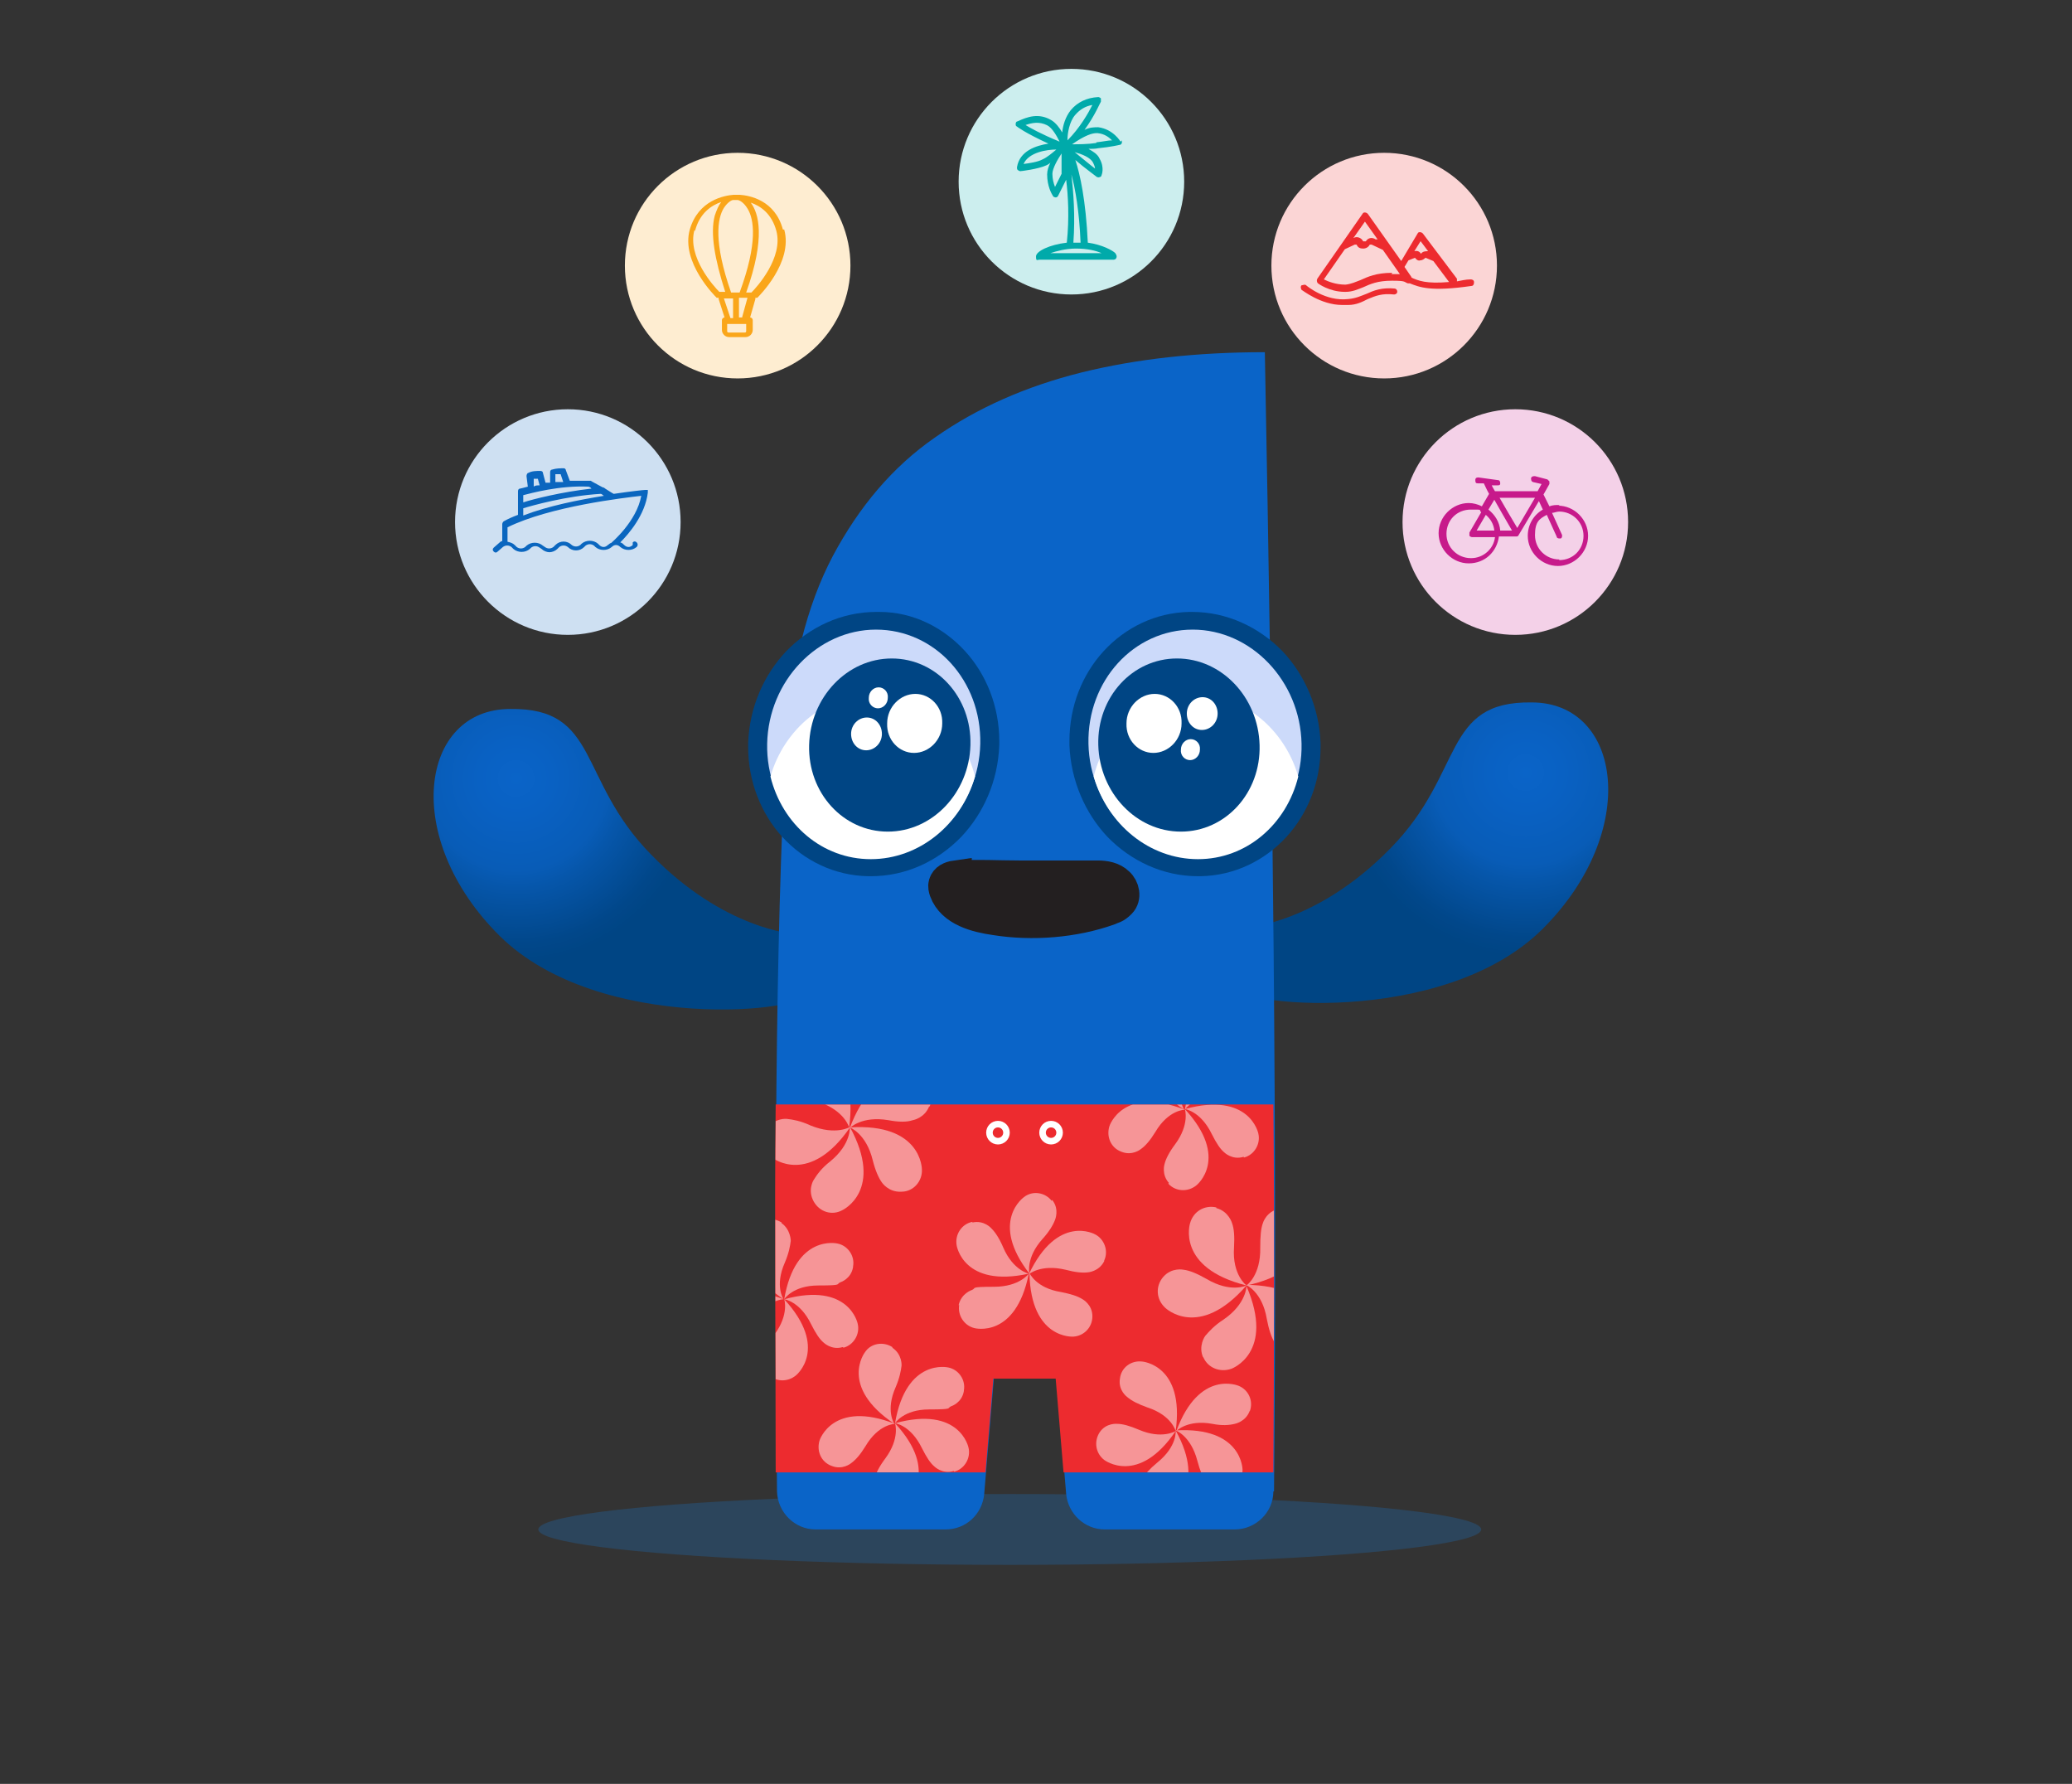 <?xml version="1.0" encoding="utf-8" ?>
<!DOCTYPE svg PUBLIC "-//W3C//DTD SVG 1.1//EN" "http://www.w3.org/Graphics/SVG/1.1/DTD/svg11.dtd">
<svg xmlns="http://www.w3.org/2000/svg" xmlns:xlink="http://www.w3.org/1999/xlink" version="1.1" viewBox="0 0 316 272"><rect x="0" y="0" width="316" height="272" fill="#333333" stroke="none"/><defs><style>.cls-1, .cls-2, .cls-3 { fill: none; } .cls-4, .cls-5, .cls-6 { fill-rule: evenodd; } .cls-4, .cls-7 { fill: #fff; } .cls-8 { fill: url('#radial-gradient-2'); } .cls-9 { fill: #231f20; } .cls-2 { stroke: #fff; } .cls-2, .cls-3 { stroke-miterlimit: 10; } .cls-10 { fill: #faa61a; } .cls-11 { fill: url('#radial-gradient'); } .cls-5 { fill: #ccdafa; } .cls-12 { fill: #feedd1; } .cls-6, .cls-13 { fill: #004584; } .cls-14 { fill: #f4d1e8; } .cls-15 { fill: #c71a8b; } .cls-3 { stroke: #231f20; stroke-width: 5px; } .cls-16 { fill: #cee; } .cls-17 { fill: #0aa; } .cls-18 { fill: #cee0f2; } .cls-19 { fill: #fbd5d5; } .cls-20 { opacity: .5; } .cls-21 { fill: #108eff; isolation: isolate; opacity: .2; } .cls-22 { fill: #ed2b2f; } .cls-23 { fill: #0a66bf; } .cls-24 { clip-path: url('#clippath'); } .cls-25 { fill: #0a64c8; }</style><radialGradient id="radial-gradient" cx="-9022.3" cy="439.1" fx="-9022.3" fy="439.1" r="28" gradientTransform="translate(-8789.6 -321.3) rotate(-180) scale(1 -1)" gradientUnits="userSpaceOnUse"><stop offset="0" stop-color="#0a64c8"/><stop offset=".2" stop-color="#0961c3"/><stop offset=".5" stop-color="#085cb7"/><stop offset=".6" stop-color="#0656aa"/><stop offset=".9" stop-color="#01478a"/><stop offset="1" stop-color="#004584"/></radialGradient><radialGradient id="radial-gradient-2" cx="78.7" cy="440" fx="78.7" fy="440" r="28" gradientTransform="translate(0 -321.3)" gradientUnits="userSpaceOnUse"><stop offset="0" stop-color="#0a64c8"/><stop offset=".2" stop-color="#0961c3"/><stop offset=".5" stop-color="#085cb7"/><stop offset=".6" stop-color="#0656aa"/><stop offset=".9" stop-color="#01478a"/><stop offset="1" stop-color="#004584"/></radialGradient><clipPath id="clippath"><path class="cls-1" d="M194.3,168.4h-76c-.2,17.6,0,36.5,0,56.1h32l1.2-14.3h9.5l1.2,14.3h32c.1-17.9.2-36.6,0-56.1h0Z"/></clipPath></defs><g><g id="Layer_1"><g><g><path class="cls-11" d="M190.2,141.4s10.7-.6,21.9-12.1c11.3-11.5,7.8-22.4,21.5-22.2,13.7,0,16.7,19.6,1.6,34.6-15.2,15-47.5,11.7-47.3,8.5.1-3.2,2.3-8.8,2.3-8.8h0Z"/><path class="cls-8" d="M121.2,142.4s-10.7-.6-21.9-12.1c-11.3-11.5-7.8-22.4-21.5-22.2-13.7,0-16.7,19.6-1.6,34.6,15.2,15,47.5,11.7,47.3,8.5,0-3.2-2.3-8.8-2.3-8.8h0Z"/><g><g><ellipse class="cls-21" cx="154" cy="233.2" rx="71.9" ry="5.4"/><g><path class="cls-25" d="M194.2,227.4c0,3.2-2.7,5.8-5.9,5.8h-19.8c-3.1,0-5.6-2.4-5.9-5.4l-1.5-17.9h-9.5l-1.5,17.9c-.3,3.1-2.8,5.4-5.9,5.4h-19.8c-3.2,0-5.8-2.6-5.9-5.8-.4-43.2-.3-83.2,1.4-114.3.8-11.3,3.1-20.7,7.1-28.3,4-7.5,9.1-13.6,15.6-18.1,6.4-4.5,13.9-7.8,22.3-9.9,8.5-2.1,17.8-3.1,28-3.1,1.2,62.9,1.9,121.8,1.4,173.7h-.1Z"/><g><g><path class="cls-13" d="M133.8,93.3h.3c5.2,0,9.8,2.4,13.1,6,3.2,3.5,5.2,8.4,5.2,13.7h0v.6c-.2,5.5-2.4,10.4-5.8,14-3.6,3.7-8.4,6-13.8,6h-.4c-5.2-.1-9.8-2.4-13.1-6-3.2-3.5-5.2-8.4-5.2-13.7h0v-.6c.2-5.5,2.4-10.4,5.8-14,3.6-3.7,8.4-6,13.8-6h.2s-.1,0-.1,0ZM133.8,98.8h-.3c-3.6,0-7,1.6-9.4,4.2-2.5,2.7-4.1,6.3-4.3,10.4v.5h0c0,4,1.5,7.6,3.8,10.2,2.3,2.5,5.4,4.1,9,4.2h.3c3.6,0,7-1.6,9.4-4.2,2.5-2.7,4.1-6.3,4.3-10.4v-.5h0c0-4-1.5-7.6-3.8-10.2-2.3-2.5-5.4-4.1-9-4.2h0Z"/><path class="cls-5" d="M133.6,96c9,0,16.1,7.8,15.9,17.4-.2,9.6-7.7,17.4-16.6,17.4s-16.1-7.8-15.9-17.4,7.7-17.4,16.6-17.4h0Z"/><path class="cls-4" d="M148.7,118.4c-2.1,7.3-8.5,12.6-15.9,12.6s-13.5-5.3-15.3-12.6c2.1-7.3,8.5-12.6,15.9-12.6s13.5,5.3,15.3,12.6h0Z"/><path class="cls-6" d="M136,100.4c6.8,0,12.2,5.9,12,13.2-.2,7.3-5.8,13.2-12.6,13.2s-12.2-5.9-12-13.2c.2-7.3,5.8-13.2,12.6-13.2h0Z"/><path class="cls-4" d="M139.6,105.8c2.3,0,4.2,2,4.1,4.5,0,2.5-2,4.5-4.3,4.5s-4.2-2-4.1-4.5c0-2.5,2-4.5,4.3-4.5h0Z"/><path class="cls-4" d="M134,104.8c.8,0,1.5.7,1.4,1.6,0,.9-.7,1.6-1.5,1.6s-1.5-.7-1.4-1.6c0-.9.7-1.6,1.5-1.6h0Z"/><path class="cls-4" d="M132.2,109.4c1.3,0,2.3,1.1,2.3,2.5s-1.1,2.5-2.4,2.5-2.3-1.1-2.3-2.5,1.1-2.5,2.4-2.5h0Z"/></g><g><path class="cls-13" d="M181.9,98.8h-.2c-3.5,0-6.7,1.7-9,4.2-2.4,2.6-3.8,6.2-3.8,10.2h0v.5c.1,4.1,1.7,7.8,4.3,10.4,2.5,2.6,5.8,4.2,9.4,4.2h.3c3.5,0,6.7-1.7,9-4.2,2.4-2.6,3.8-6.2,3.8-10.2h0v-.5c-.1-4.1-1.7-7.8-4.3-10.4-2.5-2.6-5.8-4.2-9.4-4.2,0,0-.1,0-.1,0ZM181.4,93.3h.4c5.3,0,10.2,2.3,13.8,6,3.4,3.6,5.6,8.6,5.8,14v.6h0c0,5.4-2,10.2-5.2,13.7-3.3,3.6-7.9,5.9-13.1,6h-.4c-5.3,0-10.2-2.3-13.8-6-3.4-3.6-5.6-8.6-5.8-14v-.6h0c0-5.4,2-10.2,5.2-13.7,3.3-3.6,7.9-5.9,13.1-6h0Z"/><path class="cls-5" d="M181.9,96c-9,0-16.1,7.8-15.9,17.4.2,9.6,7.7,17.4,16.6,17.4s16.1-7.8,15.9-17.4c-.2-9.6-7.7-17.4-16.6-17.4h0Z"/><path class="cls-4" d="M166.8,118.4c2.1,7.3,8.5,12.6,15.9,12.6s13.5-5.3,15.3-12.6c-2.1-7.3-8.5-12.6-15.9-12.6s-13.5,5.3-15.3,12.6h0Z"/><path class="cls-6" d="M179.5,100.4c-6.8,0-12.2,5.9-12,13.2.2,7.3,5.8,13.2,12.6,13.2s12.2-5.9,12-13.2c-.2-7.3-5.8-13.2-12.6-13.2h0Z"/><path class="cls-4" d="M175.9,114.8c-2.3,0-4.2-2-4.1-4.5,0-2.5,2-4.5,4.3-4.5s4.2,2,4.1,4.5c0,2.5-2,4.5-4.3,4.5h0Z"/><path class="cls-4" d="M181.5,115.9c-.8,0-1.5-.7-1.4-1.6,0-.9.7-1.6,1.5-1.6s1.5.7,1.4,1.6c0,.9-.7,1.6-1.5,1.6h0Z"/><path class="cls-4" d="M183.3,111.3c-1.3,0-2.3-1.1-2.3-2.5s1.1-2.5,2.4-2.5,2.3,1.1,2.3,2.5-1.1,2.5-2.4,2.5h0Z"/></g></g><path class="cls-22" d="M194.3,168.4h-76c-.2,17.6,0,36.5,0,56.1h32l1.2-14.3h9.5l1.2,14.3h32c.1-17.9.2-36.6,0-56.1h0Z"/><g class="cls-24"><g><g class="cls-20"><path id="Yellow" class="cls-7" d="M147,212c.3-1.6-.8-3.2-2.4-3.5,0,0-6.4-1.5-8.1,8.5,0,0,1.3-2.1,5.2-2.1s2.6-.2,3.4-.5c0,0,1.6-.5,1.9-2.3h0q0-.1,0,0Z"/><path id="Yellow-2" class="cls-7" d="M136.1,205.4c-1.4-.9-3.3-.6-4.2.8,0,0-4,5.2,4.5,10.9,0,0-1.4-2,.2-5.6.6-1.4.8-2.5.9-3.3,0,0,.1-1.7-1.4-2.7h0q0-.1,0,0Z"/><path id="Yellow-3" class="cls-7" d="M145.5,224.4c1.6-.4,2.6-2.1,2.2-3.7,0,0-1.3-6.4-11.2-3.7,0,0,2.4.3,4.1,3.8.7,1.4,1.3,2.3,1.9,2.8,0,0,1.2,1.2,2.9.7h.1q0,.1,0,0Z"/><path id="Yellow-4" class="cls-7" d="M134,228.4c1.1,1.2,3,1.3,4.3.2,0,0,5.1-4.1-1.8-11.6,0,0,.8,2.3-1.5,5.4-.9,1.2-1.4,2.2-1.6,3,0,0-.5,1.6.7,2.9h-.1q0,.1,0,.1Z"/><path id="Yellow-5" class="cls-7" d="M126.8,223.5c-1.6-.6-2.3-2.3-1.8-3.9,0,0,2-6.2,11.5-2.5,0,0-2.5,0-4.5,3.4-.8,1.3-1.5,2.1-2.2,2.6,0,0-1.3,1.1-3,.4Z"/></g><g class="cls-20"><path id="Yellow-6" class="cls-7" d="M191.2,164.2c.3-1.6-.8-3.2-2.4-3.5,0,0-6.4-1.5-8.1,8.5,0,0,1.3-2.1,5.2-2.1s2.6-.2,3.4-.5c0,0,1.6-.5,1.9-2.3h0q0-.1,0,0Z"/><path id="Yellow-7" class="cls-7" d="M180.3,157.5c-1.4-.9-3.3-.6-4.2.8,0,0-4,5.2,4.5,10.9,0,0-1.4-2,.2-5.6.6-1.4.8-2.5.9-3.3,0,0,.1-1.7-1.4-2.7h0q0-.1,0,0Z"/><path id="Yellow-8" class="cls-7" d="M189.7,176.5c1.6-.4,2.6-2.1,2.2-3.7,0,0-1.3-6.4-11.2-3.7,0,0,2.4.3,4.1,3.8.7,1.4,1.3,2.3,1.9,2.8,0,0,1.2,1.2,2.9.7h.1q0,.1,0,0Z"/><path id="Yellow-9" class="cls-7" d="M178.2,180.5c1.1,1.2,3,1.3,4.3.2,0,0,5.1-4.1-1.8-11.6,0,0,.8,2.3-1.5,5.4-.9,1.2-1.4,2.2-1.6,3,0,0-.5,1.6.7,2.9h-.1q0,.1,0,.1Z"/><path id="Yellow-10" class="cls-7" d="M171,175.6c-1.6-.6-2.3-2.3-1.8-3.9,0,0,2-6.2,11.5-2.5,0,0-2.5,0-4.5,3.4-.8,1.3-1.5,2.1-2.2,2.6,0,0-1.3,1.1-3,.4Z"/></g><g class="cls-20"><path id="Yellow-11" class="cls-7" d="M130.1,193.1c.3-1.6-.8-3.2-2.4-3.5,0,0-6.4-1.5-8.1,8.5,0,0,1.3-2.1,5.2-2.1s2.6-.2,3.4-.5c0,0,1.6-.5,1.9-2.3h0q0-.1,0,0Z"/><path id="Yellow-12" class="cls-7" d="M119.2,186.4c-1.4-.9-3.3-.6-4.2.8,0,0-4,5.2,4.5,10.9,0,0-1.4-2,.2-5.6.6-1.4.8-2.5.9-3.3,0,0,0-1.7-1.4-2.7h0q0-.1,0,0Z"/><path id="Yellow-13" class="cls-7" d="M128.6,205.5c1.6-.4,2.6-2.1,2.2-3.7,0,0-1.3-6.4-11.2-3.7,0,0,2.4.3,4.1,3.8.7,1.4,1.3,2.3,1.9,2.8,0,0,1.2,1.2,2.9.7h.1q0,.1,0,0Z"/><path id="Yellow-14" class="cls-7" d="M117.1,209.5c1.1,1.2,3,1.3,4.3.2,0,0,5.1-4.1-1.8-11.6,0,0,.8,2.3-1.5,5.4-.9,1.2-1.4,2.2-1.6,3,0,0-.5,1.6.7,2.9h0Z"/><path id="Yellow-15" class="cls-7" d="M109.8,204.5c-1.6-.6-2.3-2.3-1.8-3.9,0,0,2-6.2,11.5-2.5,0,0-2.5,0-4.5,3.4-.8,1.3-1.5,2.1-2.2,2.6,0,0-1.3,1.1-3,.4Z"/></g><g class="cls-20"><path id="Yellow-16" class="cls-7" d="M137.5,181.7c1.8,0,3.2-1.6,3.1-3.4,0,0,0-7.1-11-6.4,0,0,2.5.9,3.5,5,.4,1.6.9,2.7,1.4,3.4,0,0,1,1.5,2.9,1.4h.1Z"/><path id="Yellow-17" class="cls-7" d="M141.8,168.7c.6-1.7-.2-3.6-1.9-4.2,0,0-6.5-2.8-10.3,7.5,0,0,1.8-1.9,5.9-1.2,1.6.3,2.8.3,3.7,0,0,0,1.8-.3,2.5-2.1h.1Z"/><path id="Yellow-18" class="cls-7" d="M124.1,183.2c.9,1.6,2.8,2.2,4.4,1.3,0,0,6.4-3,1.1-12.7,0,0,.3,2.6-3,5.3-1.3,1-2,2-2.5,2.8,0,0-1,1.5,0,3.3h0Z"/><path id="Yellow-19" class="cls-7" d="M117.1,172.1c-1,1.5-.6,3.5.8,4.5,0,0,5.6,4.3,11.8-4.8,0,0-2.2,1.4-6.1-.2-1.5-.7-2.7-.9-3.6-1,0,0-1.8-.2-2.9,1.4h0Z"/><path id="Yellow-20" class="cls-7" d="M120.4,163.3c.2-1.8,1.9-3,3.6-2.8,0,0,7,.5,5.5,11.4,0,0-.7-2.6-4.7-3.9-1.6-.5-2.6-1.1-3.3-1.7,0,0-1.5-1.1-1.2-3h0Z"/></g><g class="cls-20"><path id="Yellow-21" class="cls-7" d="M183.5,206.9c.7,1.7,2.6,2.4,4.3,1.8,0,0,6.7-2.4,2.3-12.6,0,0,0,2.7-3.5,5.1-1.4.9-2.2,1.8-2.8,2.5,0,0-1.1,1.5-.3,3.3h0Z"/><path id="Yellow-22" class="cls-7" d="M197.4,206.4c1.8,0,3.3-1.4,3.3-3.3,0,0,.4-7.1-10.7-7.2,0,0,2.5,1,3.2,5.2.3,1.6.7,2.8,1.2,3.6,0,0,.9,1.6,2.9,1.6h.1q0,.1,0,0Z"/><path id="Yellow-23" class="cls-7" d="M177.4,194.7c-1.2,1.4-1.1,3.4.3,4.7,0,0,5.1,5,12.4-3.4,0,0-2.4,1.2-6.1-1-1.4-.8-2.6-1.3-3.5-1.4,0,0-1.8-.4-3.1,1.1h0Z"/><path id="Yellow-24" class="cls-7" d="M185.5,184.1c-1.8-.4-3.5.6-4,2.4,0,0-2.2,6.8,8.6,9.5,0,0-2.2-1.6-1.9-5.8.1-1.7,0-2.9-.3-3.7,0,0-.5-1.8-2.4-2.3h0q0-.1,0,0Z"/><path id="Yellow-25" class="cls-7" d="M195,184.3c1.8-.4,3.5.7,4,2.5,0,0,1.9,6.9-8.9,9.2,0,0,2.2-1.5,2.1-5.8,0-1.7.1-2.9.4-3.7,0,0,.5-1.8,2.5-2.2h-.1Z"/></g><g class="cls-20"><path id="Yellow-26" class="cls-7" d="M148.3,186.3c-1.6.3-2.7,1.9-2.4,3.6,0,0,1,6.5,11,4.3,0,0-2.4-.5-3.9-4-.6-1.4-1.2-2.3-1.8-2.9,0,0-1.1-1.3-2.9-.9h0q0-.1,0-.1Z"/><path id="Yellow-27" class="cls-7" d="M146.3,198.9c-.3,1.6.7,3.2,2.3,3.6,0,0,6.3,1.7,8.3-8.3,0,0-1.4,2-5.3,2s-2.6.2-3.4.5c0,0-1.6.5-2,2.3h.1q0-.1,0-.1Z"/><path id="Yellow-28" class="cls-7" d="M160.4,183.1c-1-1.3-2.9-1.6-4.2-.6,0,0-5.4,3.7.8,11.7,0,0-.6-2.4,2-5.3,1-1.1,1.6-2.1,1.9-2.9,0,0,.7-1.6-.4-3h-.1Z"/><path id="Yellow-29" class="cls-7" d="M168.4,192.2c.7-1.5,0-3.3-1.4-4,0,0-5.7-3.2-10.1,6.1,0,0,1.8-1.6,5.6-.7,1.5.4,2.6.5,3.4.4,0,0,1.7-.1,2.5-1.7h0Z"/><path id="Yellow-30" class="cls-7" d="M166.6,200.7c0,1.7-1.3,3-2.9,3.1,0,0-6.5.5-6.7-9.7,0,0,1,2.3,4.8,2.9,1.5.3,2.5.6,3.3,1.1,0,0,1.5.8,1.5,2.6h0Z"/></g><g class="cls-20"><path id="Yellow-31" class="cls-7" d="M186.6,227.3c1.7,0,2.9-1.5,2.9-3.2,0,0,0-6.6-10.2-6,0,0,2.3.8,3.3,4.6.4,1.5.8,2.5,1.3,3.2,0,0,.9,1.4,2.7,1.3h0q0,.1,0,0Z"/><path id="Yellow-32" class="cls-7" d="M190.6,215.2c.6-1.6-.2-3.3-1.7-3.9,0,0-6-2.6-9.5,6.9,0,0,1.7-1.8,5.5-1.1,1.5.3,2.6.2,3.4,0,0,0,1.7-.3,2.3-2h0Z"/><path id="Yellow-33" class="cls-7" d="M174.2,228.6c.8,1.5,2.6,2,4.1,1.2,0,0,5.9-2.8,1-11.7,0,0,.3,2.4-2.8,4.9-1.2,1-1.9,1.8-2.3,2.5,0,0-.9,1.4,0,3h0Z"/><path id="Yellow-34" class="cls-7" d="M167.7,218.4c-.9,1.4-.6,3.2.7,4.2,0,0,5.2,4,10.9-4.4,0,0-2.1,1.3-5.6-.2-1.4-.6-2.5-.9-3.3-.9,0,0-1.7-.2-2.7,1.3h0Z"/><path id="Yellow-35" class="cls-7" d="M170.8,210.2c.2-1.7,1.7-2.8,3.4-2.6,0,0,6.5.5,5.1,10.6,0,0-.6-2.4-4.3-3.6-1.4-.5-2.4-1-3.1-1.6,0,0-1.4-1-1.1-2.8h0Z"/></g></g></g><circle class="cls-2" cx="152.2" cy="172.7" r="1.3"/><circle class="cls-2" cx="160.3" cy="172.7" r="1.3"/></g></g><g><path class="cls-9" d="M145.7,133.7h0c3.2-.2,6.6,0,9.8,0h11.9c1.1,0,2.3.2,3.1,1,.8.7,1.1,2.1.3,2.9s-1.1.7-1.7,1c-5.3,1.9-11.7,2.4-17.3,1.5-2.8-.4-6.5-1.3-7.6-4.3-.1-.3-.2-.7-.1-1,.2-.7.9-1,1.6-1.1h0Z"/><path class="cls-3" d="M145.7,133.7h0c3.2-.2,6.6,0,9.8,0h11.9c1.1,0,2.3.2,3.1,1,.8.7,1.1,2.1.3,2.9s-1.1.7-1.7,1c-5.3,1.9-11.7,2.4-17.3,1.5-2.8-.4-6.5-1.3-7.6-4.3-.1-.3-.2-.7-.1-1,.2-.7.9-1,1.6-1.1h0Z"/></g></g></g><g><circle class="cls-16" cx="163.4" cy="27.7" r="17.2"/><path class="cls-17" d="M170.9,21.6s-1.1-1.9-3.4-2.2c-.6,0-1.3,0-2.1.4,1.6-2.2,2.4-4.2,2.5-4.3v-.5c-.1-.1-.3-.2-.4-.2-1.8.1-3.2.8-4.2,2-.8,1-1.2,2.3-1.3,3.4-.4-.7-1-1.5-1.7-1.9-1.9-1.1-3.6-.5-5.1.2-.2,0-.3.2-.3.4s0,.3.2.4c0,0,1.1.9,4.8,2.6-1.9.3-4.4,1.1-4.8,3.6,0,.2,0,.3.1.4s.3.2.4.2,2.7-.3,4-.9c.2-.1.4-.2.6-.4-.3.6-.5,1.2-.5,1.8,0,1.8.7,3,.9,3.3,0,.1.3.2.4.2.2,0,.3-.1.4-.3l1.2-2.4c.3,2.4.5,5.8.1,9.6-2.6.3-4.7,1.3-4.7,2.1s.2.5.5.5h11.3c.3,0,.5-.2.5-.5s-.2-.4-.2-.5c-.4-.4-2-1.3-4.2-1.6h0c-.3-6.5-1.2-10.5-1.9-12.6,1.4,1.2,3.2,2.5,3.3,2.6.1,0,.3.1.4,0,.1,0,.3-.1.3-.3,0,0,.5-1.1-.3-2.5-.3-.7-1-1.1-1.7-1.5.5,0,1,0,1.5-.1,2-.2,3.2-.5,3.2-.5.2,0,.3-.1.4-.3v-.4s-.2.2-.2.2ZM156.3,19.1c1.1-.4,2.2-.6,3.4,0,.8.4,1.5,1.7,1.9,2.5-2.9-1.2-4.5-2.1-5.3-2.6h0q0,.1,0,.1ZM159,24.3c-.7.4-2.1.6-2.9.7.8-1.8,3.6-2.2,5-2.2-.6.5-1.4,1.2-2.1,1.5ZM161.8,26.7l-.9,1.8c-.2-.5-.4-1.2-.4-2s.8-2.2,1.4-3.1v3.2h-.1ZM162.8,21.3c0-1,.3-2.8,1.2-3.8.7-.8,1.5-1.3,2.6-1.5-.6,1.2-1.9,3.5-3.8,5.4h0ZM168.1,38.6h-7.9c.9-.3,2.3-.7,3.9-.7h0c1.7,0,3,.3,3.9.7h.1ZM164.8,37h-1.1c.3-4.1,0-7.8-.3-10.4.6,2.2,1.2,5.6,1.4,10.4h0ZM166.7,24.8c.2.4.3.7.3.9-.8-.6-2.1-1.7-3.1-2.5,1.1.3,2.4.8,2.8,1.6ZM167.2,21.8c-1.3.2-2.8.2-3.7.2,2-1.4,3.1-1.7,3.7-1.7s.1,0,.2,0c1.1.1,1.8.7,2.2,1.1-.6,0-1.4.2-2.4.3h0Z"/></g><g><circle class="cls-18" cx="86.6" cy="79.6" r="17.2"/><path class="cls-23" d="M96.5,83.1h0c-.4.4-.9.4-1.3,0s-.4-.3-.6-.4c1.3-1.3,3.8-4.2,4.2-7.6,0,0,0-.3,0-.4,0,0-.2,0-.4,0s-2.1.2-4.8.6c-.4-.2-.8-.5-1.3-.8,0,0-.2-.2-.4-.2-.9-.5-1.7-.9-1.8-1h-3.2l-.6-1.6c0-.2-.2-.3-.3-.3-.5,0-1.2,0-1.8.2-.2,0-.3.2-.3.4v1.6c-.2,0-.4,0-.7,0l-.4-1.5c0-.2-.2-.3-.4-.3-.5,0-1.3,0-1.8.3-.2,0-.3.3-.3.5l.2,1.6c-.7.2-1.2.3-1.2.3-.2,0-.3.2-.3.4v3.6c-.8.3-1.5.6-2.2,1,0,0-.2.2-.2.4v2.6c-.2,0-.4.2-.5.3l-.8.7c-.2.2-.2.4,0,.6s.4.2.6,0l.8-.7c.4-.3.9-.3,1.3,0l.3.3c.7.6,1.8.6,2.5,0l.2-.2c.4-.3.9-.3,1.3,0l.3.2c.3.3.8.5,1.2.5s.9-.2,1.2-.5l.3-.3c.4-.3.9-.3,1.3,0h0c.7.7,1.8.7,2.5,0l.2-.2c.4-.3.9-.3,1.3,0l.2.2c.7.6,1.8.6,2.5,0h0c.4-.4.9-.4,1.3,0,.7.6,1.8.6,2.5,0h0c.2-.2.2-.5,0-.7s-.4-.2-.6,0v.5h0ZM85.5,72.3l.4,1.2c-.4,0-.8,0-1.2,0v-1.2c.2,0,.5,0,.8,0ZM82,72.9l.3,1.1c-.3,0-.7,0-.9.2v-1.2c0,0,.4,0,.7,0h0ZM79.8,75.5c1.2-.3,5.5-1.5,9.9-1.3,0,0,.3,0,.5.3-4.5.5-8.9,1.6-10.4,2.1v-1.1ZM79.8,77.5c1.3-.4,6.6-1.9,11.8-2.2.2,0,.3.2.5.3-3.7.6-8.4,1.5-12.3,3v-1.1ZM93.2,82.8h0c-.2,0-.3.2-.5.3h0c-.4.4-.9.4-1.3,0l-.2-.2c-.7-.6-1.8-.6-2.5,0l-.2.2c-.4.3-.9.3-1.3,0h0c-.7-.7-1.8-.7-2.5,0l-.3.3c-.4.3-.9.3-1.3,0l-.3-.2c-.7-.6-1.8-.6-2.5,0l-.2.2c-.4.3-.9.3-1.3,0l-.3-.3c-.3-.3-.7-.4-1.1-.5v-2.2c6.5-3.2,17.8-4.5,20.4-4.8-.7,3.9-4.5,7.1-4.6,7.2,0,0,0,0,.1,0Z"/></g><g><circle class="cls-12" cx="112.5" cy="40.5" r="17.2"/><path class="cls-10" d="M119.4,35c-1.2-4.5-5.1-5.2-6.6-5.3h-.9c-1.4.1-5.4.8-6.7,5.3-1.4,5,3.9,10.2,4.1,10.4,0,0,.2,0,.3,0v.2l.9,2.8h0c-.2,0-.4.2-.4.4v1.5c0,.6.5,1.1,1.1,1.1h2.5c.6,0,1.1-.5,1.1-1.1v-1.5c0-.2-.2-.4-.4-.4h0l.8-2.8v-.2h0c0,0,.2,0,.3,0,.2-.2,5.5-5.4,4.1-10.4h-.1ZM111.9,30.5h.6c.2,0,.9.3,1.5,1.3,1,1.6,1.6,5.2-1.2,12.8h-1.3c-2.7-7.7-2.1-11.3-1.1-12.9.6-.9,1.2-1.2,1.4-1.2,0,0,0,0,0,0ZM106,35.2c.7-2.7,2.5-3.9,4-4.4-.4.5-.7,1.2-1,2.1-.7,2.7,0,6.6,1.6,11.6h-.9c-.8-.8-4.9-5.3-3.8-9.4,0,0,0,0,.1.1ZM110.4,45.5h1.4v3h-.4c0,0-1-3-1-3ZM113.8,50.5c0,0,0,.2-.2.2h-2.5c0,0-.2,0-.2-.2v-1.1h2.9s0,1.1,0,1.1ZM113.2,48.4h0c0,0-.5,0-.5,0v-3h1.3l-.8,2.9ZM114.7,44.6h-.9c3-8.4,1.9-12.1.7-13.7,1.5.5,3.2,1.7,3.9,4.3,1.1,4.1-3,8.6-3.8,9.4h.1Z"/></g><g><circle class="cls-14" cx="231.1" cy="79.6" r="17.2"/><path class="cls-15" d="M237.8,77c-.5,0-1,0-1.5.2l-.9-1.8.9-1.6v-.4c0,0-.2-.2-.3-.3l-1.9-.5c-.2,0-.5,0-.6.3,0,.2,0,.5.3.6l1.3.3-.6,1.1h-6.5c-.2-.3-.4-.7-.5-.9h.9c.2,0,.4,0,.4-.3s-.1-.5-.4-.5l-2.9-.4c-.2,0-.5,0-.5.4s.1.5.4.5h.9c.2.4.4.9.8,1.6l-1.1,1.9c-.6-.3-1.3-.5-2-.5-2.5,0-4.6,2.1-4.6,4.6s2.1,4.6,4.6,4.6,4.3-1.8,4.6-4.1h2.6c.2,0,.3,0,.4-.2l3.1-5.2.6,1.3c-1.4.8-2.3,2.3-2.3,4,0,2.5,2.1,4.6,4.6,4.6s4.6-2.1,4.6-4.6-2.1-4.6-4.6-4.6h.2ZM224.3,85.1c-2,0-3.7-1.6-3.7-3.7s1.6-3.7,3.7-3.7,1.1,0,1.6.4l-1.8,3.1v.5c0,0,.2.2.4.2h3.5c-.2,1.8-1.8,3.2-3.6,3.2h-.1,0ZM225.2,80.9l1.4-2.4c.7.6,1.2,1.4,1.3,2.4h-2.7ZM228.8,80.9c-.1-1.3-.8-2.4-1.8-3.2l.9-1.5c.6,1.1,1.5,2.6,2.7,4.7h-1.8,0ZM231.4,80.5c-.9-1.5-1.9-3.2-2.7-4.6h5.4l-2.7,4.6ZM237.8,85.3c-2,0-3.7-1.6-3.7-3.7s.7-2.5,1.8-3.1l1.5,3.3c0,.2.2.3.4.3h.2c.2,0,.3-.4.2-.6l-1.5-3.3c.3,0,.7-.2,1.1-.2,2,0,3.7,1.6,3.7,3.7s-1.6,3.7-3.7,3.7h0Z"/></g><g><circle class="cls-19" cx="211.1" cy="40.5" r="17.2"/><g><path class="cls-22" d="M224.8,43c0-.3-.3-.4-.5-.4-.8,0-1.5.2-2.1.3v-.4l-5.2-6.9c0,0-.2-.2-.4-.2s-.3,0-.4.2l-2.5,4.2-5.1-7.2c0,0-.2-.2-.4-.2s-.3,0-.4.2l-6.9,9.9c-.1.2-.1.5.1.7,0,0,1.7,1.3,4.1,1.3s0,0,.1,0c1.1,0,1.9-.4,2.7-.7,1.1-.5,2.2-1,4.4-1s1.8.2,2.4.4c0,0,.2,0,.3,0h0c1.5.6,3.2,1.3,9.4.4.3,0,.4-.3.4-.5v-.2h0ZM216.6,36.7l1.2,1.6c-.4,0-.8,0-1.1.4h0c-.2-.4-.6-.5-1-.4l1-1.6h-.1,0ZM208.1,33.7l2,2.8h-.3c-.6-.4-1.2-.2-1.5.3,0,0-.1,0-.2,0h-.2c-.3-.6-1-.8-1.5-.5h0l1.9-2.7s-.2,0-.2,0ZM212.3,41.6c-2.4,0-3.7.6-4.8,1.1-.8.3-1.4.6-2.3.7-1.5,0-2.7-.5-3.3-.8l3.2-4.6h0l1.5-.7h.3c.2.5.6.6,1,.6s.8-.2,1-.6c0,0,.2,0,.3,0l1.7.8h0l2.6,3.7c-.4,0-.9,0-1.5,0,0,0,.3,0,.3-.1ZM215.4,42.3h-.1l-1.1-1.6.6-1,1-.4h0c.2.3.5.5.8.4.3,0,.6-.2.8-.4h0l1.2.5h0l2.4,3.2c-3.5.3-4.7-.2-5.8-.7h.2Z"/><path class="cls-22" d="M212.8,44c-2.1-.2-3.3.3-4.4.8-.8.3-1.6.7-2.8.8-3.4.4-6.3-2-6.4-2.1-.2-.2-.5,0-.7,0-.2.2-.1.5,0,.7.1,0,2.9,2.3,6.2,2.3h.9c1.3,0,2.2-.5,3-.9,1.2-.5,2.2-.9,4-.7.3,0,.5-.2.5-.4,0-.3-.2-.5-.4-.5h.1,0Z"/></g></g></g></g></g></svg>